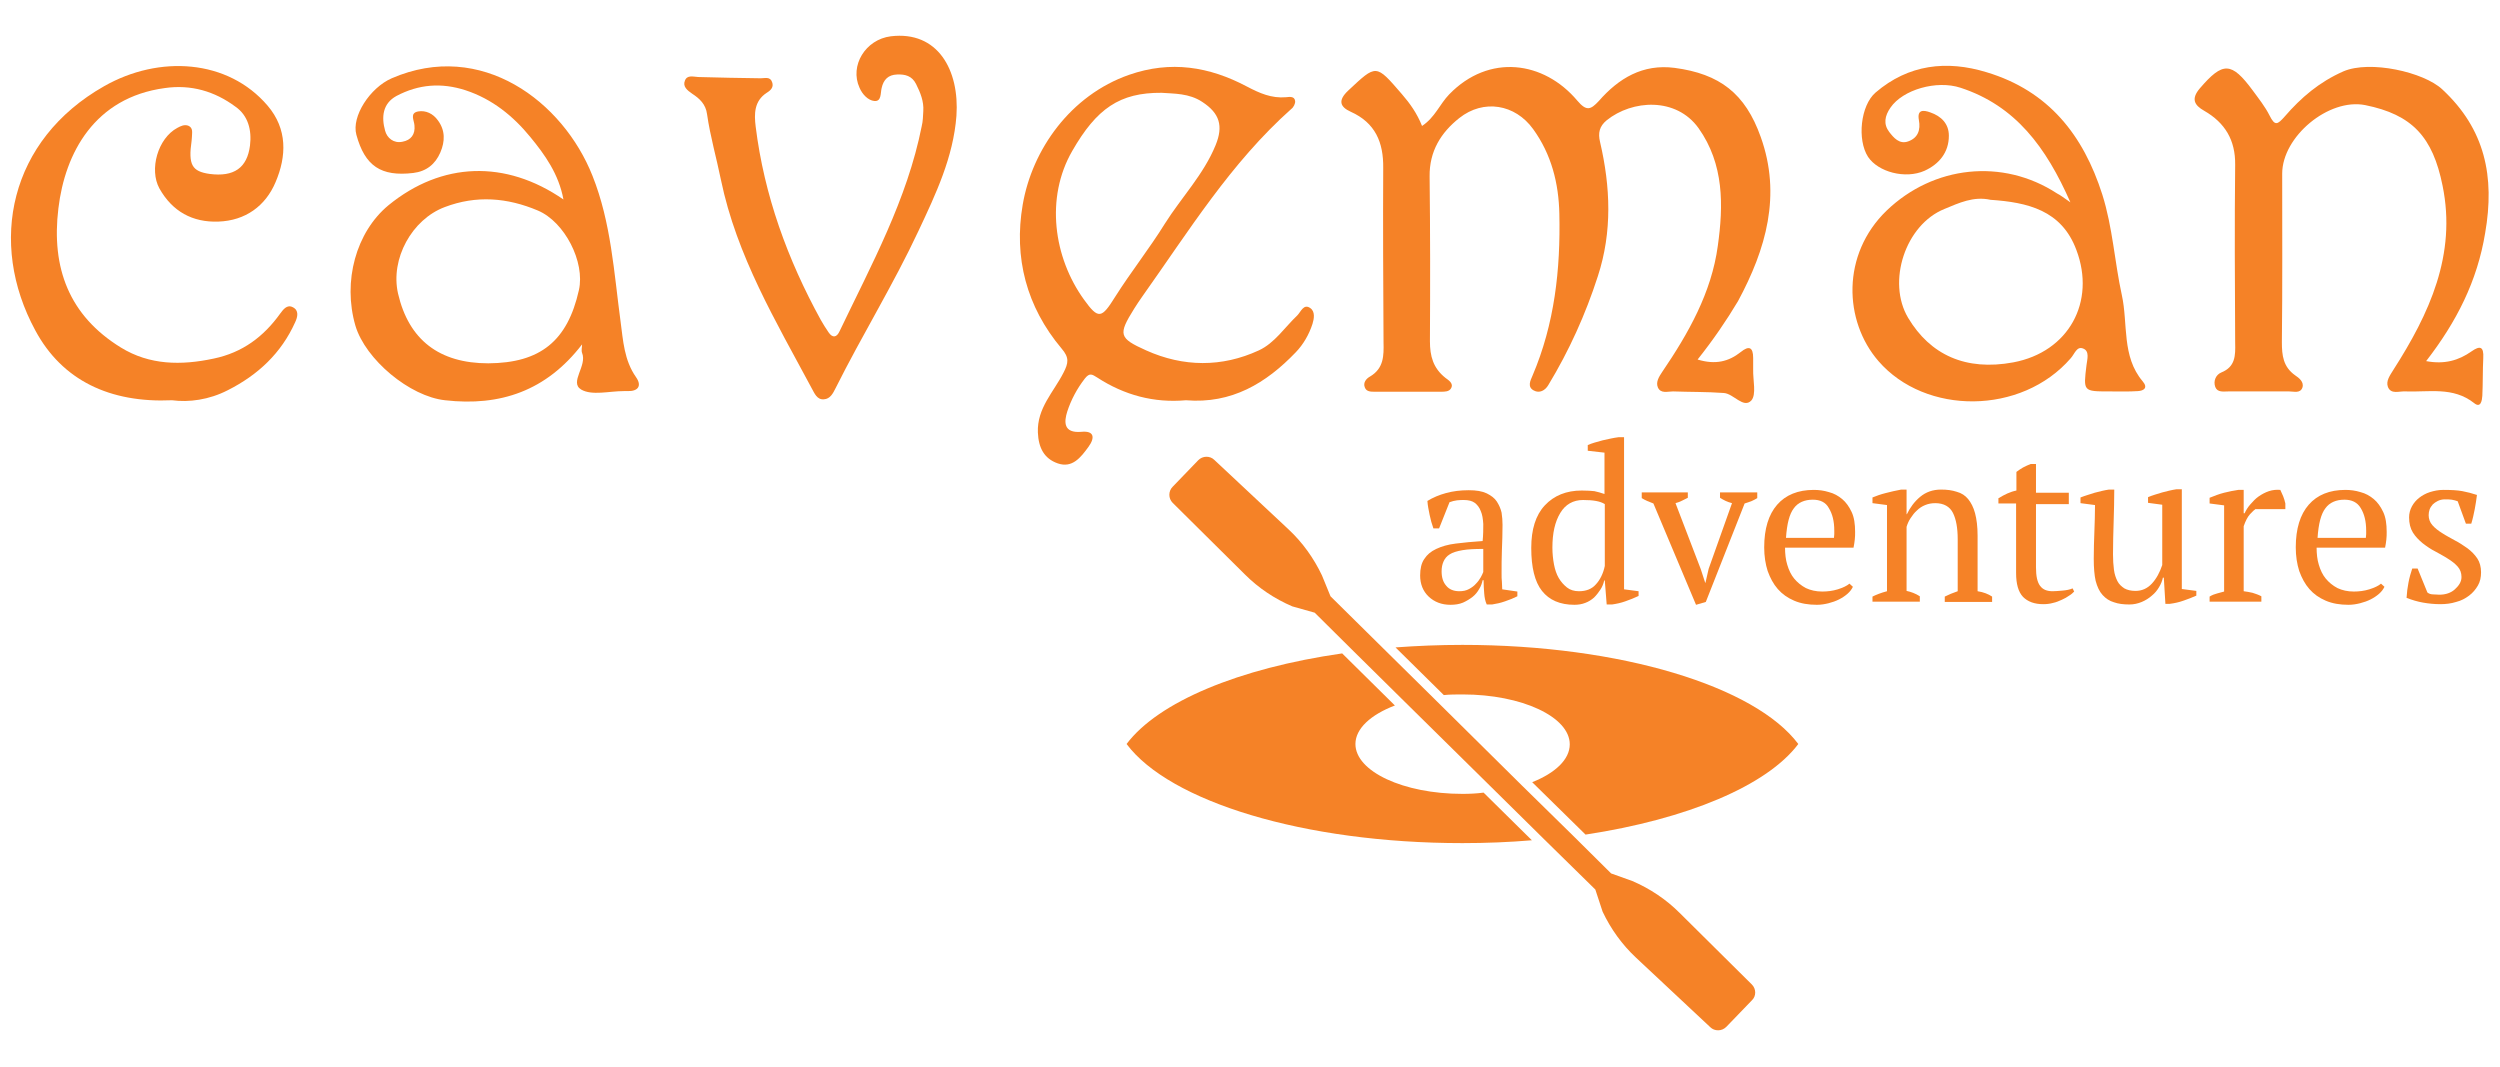 <?xml version="1.0" encoding="utf-8"?>
<!-- Generator: Adobe Illustrator 27.6.1, SVG Export Plug-In . SVG Version: 6.00 Build 0)  -->
<svg version="1.1" id="Layer_1" xmlns="http://www.w3.org/2000/svg" xmlns:xlink="http://www.w3.org/1999/xlink" x="0px" y="0px"
	 viewBox="0 0 792 337.9" style="enable-background:new 0 0 792 337.9;" xml:space="preserve">
<style type="text/css">
	.st0{fill:#F58227;}
</style>
<g>
	<path class="st0" d="M537.8,113.9c5.6,1.7,9.8,0.7,13.7-2.4c2.6-2.1,3.9-1.5,3.9,1.9c0,1.2,0,2.4,0,3.6c-0.1,3.4,1.1,8-0.6,9.9
		c-2.5,2.6-5.6-2.2-8.7-2.4c-5.4-0.4-10.8-0.3-16.1-0.5c-1.7,0-3.9,0.8-4.8-1.3c-0.7-1.7,0.4-3.4,1.4-4.9
		c8.3-12.2,15.6-25.1,17.6-39.9c1.8-12.8,2-25.9-6.1-37.3c-7.1-9.9-21-9-29.1-2.5c-2.3,1.9-2.8,4-2.1,6.9
		c3.3,14.2,3.9,28.4-0.7,42.5c-3.9,12.1-9.1,23.6-15.7,34.5c-1,1.7-2.8,2.7-4.6,1.7c-2.1-1.1-1.1-3.1-0.4-4.7
		c7-16.4,8.9-33.7,8.5-51.3c-0.2-9.6-2.5-18.8-8.3-26.8c-5.7-7.9-15.7-9.6-23.4-3.5c-5.8,4.6-9.5,10.5-9.4,18.5
		c0.2,17.4,0.2,34.8,0.1,52.2c0,4.7,1,8.5,4.9,11.6c0.9,0.7,2.7,1.7,1.8,3.3c-0.6,1.1-2,1.1-3.2,1.1c-7,0-14,0-21,0
		c-1.2,0-2.6,0-3.1-1.3c-0.7-1.6,0.5-2.9,1.6-3.5c4.4-2.6,4.4-6.6,4.3-10.9c-0.1-18.4-0.2-36.8-0.1-55.2c0.1-8.1-2.5-14.3-10.3-17.8
		c-3.3-1.5-4.2-3.5-0.8-6.7c9-8.4,8.7-8.5,17,1.1c2.6,3,4.8,6.1,6.4,10.1c4.1-2.7,5.6-6.9,8.6-10c12.6-13,30-10.6,40.6,2
		c2.9,3.4,4.2,2.9,6.8,0.1c6.3-7.2,13.9-11.8,24-10.5c14.3,1.9,22.4,8.1,27.3,21.9c6.6,18.4,1.7,35.5-7.2,52
		C546.9,101.6,542.8,107.6,537.8,113.9z"/>
	<path class="st0" d="M655.9,64.1c-7.7-17.5-17.4-30.6-34.8-36.3c-7.6-2.5-18.3,0.6-22.2,6.3c-1.8,2.6-2.3,5.2-0.4,7.7
		c1.4,1.8,3.2,4,6,3c3.1-1.1,4-3.6,3.4-6.8c-0.6-3.3,1.4-3.2,3.6-2.4c3.5,1.2,5.9,3.6,5.9,7.4c0,5.3-3.1,9-7.7,11.1
		c-6.1,2.7-14.7,0.4-17.9-4.4c-3.5-5.4-2.4-16.3,2.4-20.4c10.4-8.9,22.5-10.3,35.2-6.4C649,28.8,660,42.8,666,61.6
		c3.3,10.4,3.9,21.4,6.2,31.9c2,9.1-0.1,19.4,6.6,27.3c1.8,2.1,0.3,3-1.5,3.1c-3,0.2-6,0.1-9,0.1c-8.4,0-8.3,0-7.3-8.3
		c0.2-1.8,1.1-4.5-1.1-5.3c-2-0.8-2.7,1.8-3.9,3.1c-15.6,18-46,18.1-60.9,0.9c-11-12.7-11.8-33.8,2.6-47.7
		c14.8-14.2,36.7-16.7,54-5.4C652.7,61.8,653.6,62.5,655.9,64.1z M630.6,63.3c-5.4-1.2-10,1-14.6,2.9c-12.4,5-18.3,23.1-11.5,34.5
		c7,11.7,18.2,16.9,33.3,14.1c17.6-3.3,26.2-19.2,20-35.6C653.1,66.5,642.2,64.1,630.6,63.3z"/>
	<path class="st0" d="M184.4,109.1c-11.3,14.7-25.9,19.7-43.4,17.7c-11.2-1.2-25.2-12.9-28.4-23.6c-4.1-14.1,0.2-29.7,10.5-38.2
		c16.8-13.7,37-14.5,55.4-1.8C177,55.1,172.6,49,168,43.4c-5.4-6.6-12-12-20.5-14.8c-7.7-2.5-14.9-1.9-21.9,1.8
		c-4.4,2.4-4.8,6.7-3.6,11c0.6,2.3,2.7,4.1,5.5,3.5c2.7-0.5,4.1-2.3,3.8-5.2c-0.1-1.6-1.6-3.9,1.2-4.4c2.4-0.4,4.7,0.7,6.2,2.8
		c2.4,3.2,2.3,6.7,0.8,10.2c-1.6,3.7-4.4,6-8.6,6.5c-10.2,1.2-15.3-2.2-18-12.1c-1.6-5.8,4.3-14.9,11.2-17.9
		c28.4-12.3,54.3,7.4,63.6,30.9c5.9,14.8,6.8,30.6,8.9,46.2c0.8,5.9,1.1,12.2,4.9,17.6c1.9,2.7,0.7,4.5-2.7,4.4c-0.4,0-0.8,0-1.2,0
		c-4.6,0-10.1,1.5-13.5-0.5c-3.8-2.3,2-7.5,0.3-11.6C184.1,111,184.4,110,184.4,109.1z M154.7,115.1c16.5-0.1,25.1-7.1,28.7-23.2
		c2-8.9-4.5-21.6-13-25.2c-9.7-4.1-19.5-4.9-29.5-1.1C130.5,69.5,123.6,82,126.1,93C129.5,107.7,139.2,115.1,154.7,115.1z"/>
	<path class="st0" d="M768.6,114.4c5.8,1.1,10.3-0.2,14.4-3.1c2.7-1.9,3.9-1.5,3.7,2.1c-0.2,4-0.1,8-0.3,12c-0.1,1.5-0.5,4-2.6,2.3
		c-6.7-5.3-14.4-3.4-21.9-3.7c-1.9-0.1-4.4,1-5.4-1.4c-0.7-1.9,0.6-3.6,1.7-5.4c11.4-17.8,20.1-36.5,15.6-58.4
		c-3.1-15.4-9.6-22.5-24.5-25.5c-11.6-2.3-26.3,10-26.3,21.7c0,17.8,0.1,35.6-0.1,53.4c0,4.2,0.4,7.8,4.2,10.5
		c1.2,0.8,2.9,2.1,2.3,3.9c-0.7,1.9-2.7,1.2-4.2,1.2c-6.4,0-12.8,0-19.2,0c-1.6,0-3.5,0.4-4.2-1.4c-0.7-1.9,0.2-3.9,1.9-4.6
		c4.5-1.8,4.5-5.4,4.4-9.4c-0.1-18.8-0.2-37.6,0-56.4c0.1-7.8-3.2-13.3-9.8-17.1c-3.2-1.8-4.2-3.8-1.4-7.1c7.3-8.5,10-8.5,16.8,0.7
		c1.9,2.6,3.9,5.1,5.3,7.9c1.7,3.4,2.5,2.9,4.8,0.3c5.2-6,10.9-10.9,18.6-14.3c8.4-3.6,25.4,0.2,31.3,5.7
		c13.6,12.6,16.7,27.7,13.6,45.5C784.8,89.1,778.2,102,768.6,114.4z"/>
	<path class="st0" d="M375.7,126.8c-10.1,0.9-19.5-1.6-28.1-7.2c-1.6-1-2.4-1.6-3.9,0.3c-2.5,3.2-4.4,6.8-5.6,10.5
		c-1,3.2-1.3,6.9,4.5,6.4c4-0.4,4.4,1.8,2.2,4.8c-2.4,3.3-5.1,6.8-9.7,5.2c-4.3-1.5-6.1-4.9-6.3-9.8c-0.3-7.7,5-12.8,8.1-18.9
		c1.6-3.1,1.9-4.8-0.6-7.7c-11.1-13.2-15.2-28.8-12.3-45.6c3-17.4,15.1-34.6,33.7-41.1c13.2-4.6,25.4-2.6,37.3,3.7
		c4,2.1,7.8,3.8,12.4,3.4c1.1-0.1,2.7-0.4,2.9,1.2c0.1,0.8-0.5,2-1.2,2.5c-19.2,17.1-32.5,38.7-47.2,59.4c-0.9,1.3-1.8,2.6-2.6,3.9
		c-5.1,8.2-4.9,9.3,3.8,13.2c11.8,5.3,24,5.4,35.7,0c5-2.3,8.2-7.3,12.2-11.1c1.1-1.1,2-3.8,4.1-2.3c1.6,1.1,1.2,3.4,0.7,5
		c-1.1,3.4-2.9,6.5-5.3,9C401.1,121.4,390.2,128,375.7,126.8z M368,29.4c-13.3-0.1-20.6,5-28.3,18.4c-8.6,14.9-5.9,33.8,3.7,47.1
		c4.6,6.4,5.6,6,9.9-0.9c5-7.9,10.8-15.2,15.7-23.1c5.3-8.4,12.3-15.6,16.1-24.9c2.5-6.1,1.3-10.1-4.2-13.7
		C376.7,29.5,371.9,29.7,368,29.4z"/>
	<path class="st0" d="M54.5,126.8c-19.7,0.9-34.8-6.3-43.3-22.1C-3.9,76.9,3,44.3,33,27.3c17.4-9.9,39.2-8.6,51.8,6.2
		c6.3,7.4,6,16,2.5,24.2c-3.2,7.6-9.6,12.2-18.1,12.5c-8.2,0.3-14.6-3.2-18.7-10.5c-3.3-6-0.5-15.9,5.7-19.2
		c1.1-0.6,2.2-1.1,3.4-0.7c1.7,0.7,1.2,2.3,1.2,3.6c0,0.4-0.1,0.8-0.1,1.2c-1.1,7.6,0.1,9.7,5.7,10.5c7.7,1,11.9-1.9,12.8-9
		c0.6-4.9-0.6-9.5-4.6-12.3c-6.6-4.9-14.1-7.1-22.4-5.9C30,30.9,20.6,48.4,18.5,66c-2.3,18.9,3.4,34,19.8,44.1
		c9.1,5.6,19.1,5.7,29.4,3.5c9.1-1.9,15.8-6.9,21.1-14.3c0.9-1.2,2.1-2.9,3.9-2c2.1,1,1.6,3.1,0.8,4.8c-4.4,9.8-11.8,16.7-21.3,21.5
		C66.2,126.7,59.8,127.5,54.5,126.8z"/>
	<path class="st0" d="M292.5,35.2c0.2-3.1-0.9-5.8-2.3-8.6c-1.3-2.6-3.5-3.1-6-3c-2.8,0.1-4.3,1.6-4.9,4.3c-0.4,1.6,0,4.3-2.3,4.1
		c-2-0.2-3.8-2.1-4.7-4.2c-3.2-7,1.9-15.3,9.9-16.3C297.1,9.7,304,22.2,303,36.7c-1,13.1-6.5,24.7-12,36.4
		c-8,17.1-17.9,33.1-26.3,49.9c-0.8,1.6-1.7,3.4-3.7,3.5c-2.2,0.2-3-2-3.8-3.4c-11.4-21.3-23.8-42-28.8-66.1
		c-1.4-6.9-3.4-13.8-4.4-20.8c-0.4-3.2-2.4-5-4.7-6.5c-1.6-1.1-3.1-2.3-2.3-4.2c0.7-1.8,2.6-1.2,4.2-1.1c6.6,0.2,13.2,0.3,19.8,0.4
		c1.3,0,3-0.6,3.6,1.2c0.6,1.6-0.4,2.6-1.7,3.4c-4,2.6-4,6.7-3.5,10.7c2.7,21.8,10.1,42.1,20.6,61.2c0.8,1.4,1.6,2.7,2.5,4
		c1.3,1.9,2.6,1.6,3.5-0.4c10.1-21.1,21.4-41.7,26-64.9C292.4,38.4,292.4,36.8,292.5,35.2z"/>
	<g>
		<path class="st0" d="M475.7,181.7c0,1,0,1.9,0.1,2.6c0,0.7,0.1,1.5,0.1,2.4l4.8,0.7v1.5c-1.2,0.6-2.4,1.1-3.9,1.6
			c-1.4,0.5-2.8,0.8-4.1,1H471c-0.5-1.1-0.7-2.2-0.8-3.5c-0.1-1.3-0.2-2.7-0.2-4.2h-0.3c-0.2,0.9-0.5,1.9-1.1,2.8
			c-0.5,0.9-1.2,1.8-2.1,2.5c-0.9,0.7-1.9,1.3-3,1.8c-1.2,0.5-2.5,0.7-4,0.7c-2.8,0-5.1-0.9-6.9-2.6c-1.8-1.7-2.7-4-2.7-6.7
			c0-2.1,0.4-3.9,1.3-5.2c0.9-1.4,2.1-2.4,3.8-3.2c1.7-0.8,3.7-1.4,6.2-1.7c2.5-0.3,5.3-0.6,8.5-0.8c0.2-2,0.2-3.8,0.2-5.4
			c-0.1-1.6-0.3-3-0.8-4.1c-0.4-1.1-1.1-2-1.9-2.6s-2-0.9-3.4-0.9c-0.6,0-1.4,0-2.2,0.1c-0.8,0.1-1.6,0.3-2.4,0.6l-3.3,8.3h-1.8
			c-0.5-1.4-0.9-2.8-1.2-4.3c-0.3-1.5-0.6-2.9-0.7-4.4c1.8-1.1,3.7-1.9,5.9-2.5c2.2-0.6,4.5-0.9,7.2-0.9c2.4,0,4.2,0.3,5.7,1
			c1.4,0.7,2.5,1.5,3.2,2.6c0.7,1.1,1.2,2.2,1.5,3.5c0.2,1.3,0.3,2.6,0.3,3.9c0,2.8-0.1,5.5-0.2,8
			C475.7,176.8,475.7,179.3,475.7,181.7z M462.3,187.3c1.2,0,2.2-0.2,3.1-0.7s1.6-1,2.2-1.7c0.6-0.6,1.1-1.3,1.5-2
			c0.4-0.7,0.6-1.2,0.8-1.7v-7.3c-2.7,0-4.9,0.1-6.6,0.4c-1.7,0.3-3.1,0.7-4,1.3c-1,0.6-1.6,1.4-2,2.3c-0.4,0.9-0.6,1.9-0.6,3.1
			c0,2,0.5,3.5,1.5,4.6C459.1,186.7,460.5,187.3,462.3,187.3z"/>
		<path class="st0" d="M508.2,183.9c-0.2,1-0.6,2-1.2,2.9s-1.2,1.7-2,2.5c-0.8,0.7-1.7,1.3-2.8,1.7c-1,0.4-2.2,0.6-3.4,0.6
			c-4.6,0-8-1.5-10.3-4.4c-2.3-2.9-3.4-7.5-3.4-13.6c0-5.9,1.4-10.4,4.3-13.5c2.9-3.1,6.8-4.7,11.7-4.7c1.7,0,3.1,0.1,4,0.2
			c1,0.2,2,0.5,3.2,0.9v-13.1l-5.3-0.6V141c1.3-0.6,2.9-1,4.7-1.5c1.8-0.4,3.5-0.8,5.1-1h1.7v48.2l4.6,0.6v1.5
			c-1.3,0.6-2.7,1.2-4.2,1.7c-1.4,0.5-2.8,0.8-4.2,1h-1.7l-0.6-7.6H508.2z M500.2,187.3c2.3,0,4.1-0.7,5.4-2.2
			c1.3-1.4,2.3-3.4,2.8-5.8v-19.6c-0.8-0.5-1.7-0.8-2.8-1c-1.1-0.2-2.4-0.3-4.1-0.3c-3.1,0-5.6,1.4-7.2,4.1c-1.7,2.8-2.5,6.4-2.5,11
			c0,1.9,0.2,3.7,0.5,5.3c0.3,1.6,0.8,3.1,1.5,4.3c0.7,1.2,1.6,2.2,2.6,3C497.4,186.9,498.7,187.3,500.2,187.3z"/>
		<path class="st0" d="M537.3,191.6l-13.5-32.1c-1.3-0.5-2.6-1-3.7-1.7V156h14.6v1.7c-0.6,0.3-1.2,0.6-1.8,0.9
			c-0.6,0.3-1.3,0.6-2.1,0.8l8,20.9l1.4,4.3h0.1l1-4.4l7.4-20.8c-0.7-0.2-1.4-0.4-2-0.7c-0.6-0.3-1.2-0.6-1.8-1V156h11.8v1.8
			c-0.5,0.3-1,0.6-1.7,0.9c-0.7,0.3-1.4,0.5-2.3,0.8l-12.3,31.2L537.3,191.6z"/>
		<path class="st0" d="M587,185.9c-0.4,0.8-0.9,1.5-1.7,2.2c-0.8,0.7-1.7,1.3-2.7,1.8c-1,0.5-2.1,0.9-3.3,1.2
			c-1.2,0.3-2.4,0.5-3.7,0.5c-2.7,0-5.1-0.4-7.2-1.3s-3.8-2.1-5.2-3.7s-2.4-3.5-3.2-5.7c-0.7-2.2-1.1-4.7-1.1-7.5
			c0-5.9,1.4-10.4,4.1-13.5c2.7-3.1,6.6-4.7,11.6-4.7c1.6,0,3.2,0.2,4.8,0.7c1.6,0.4,3,1.2,4.2,2.2c1.2,1,2.2,2.4,3,4.1
			s1.1,3.8,1.1,6.3c0,0.8,0,1.6-0.1,2.4s-0.2,1.7-0.4,2.6h-21.7c0,1.9,0.2,3.8,0.7,5.4c0.5,1.7,1.2,3.2,2.2,4.4c1,1.2,2.2,2.2,3.7,3
			c1.5,0.7,3.2,1.1,5.2,1.1c1.6,0,3.3-0.2,4.9-0.7s2.9-1.1,3.7-1.8L587,185.9z M574.3,158.3c-2.6,0-4.7,0.9-6,2.7
			c-1.4,1.8-2.2,4.9-2.5,9.4H581c0-0.4,0.1-0.8,0.1-1.2c0-0.4,0-0.8,0-1.1c0-3-0.6-5.3-1.7-7.1C578.4,159.1,576.6,158.3,574.3,158.3
			z"/>
		<path class="st0" d="M631,190.7h-14.9V189c1.2-0.6,2.6-1.2,4.1-1.7v-16.5c0-3.5-0.5-6.3-1.5-8.3c-1-2-2.9-3.1-5.6-3.1
			c-1.2,0-2.2,0.2-3.2,0.6c-1,0.4-1.9,1-2.6,1.7c-0.8,0.7-1.4,1.5-2,2.4c-0.6,0.9-1,1.8-1.3,2.8v20.3c1.4,0.3,2.8,0.8,4.2,1.7v1.7
			h-15V189c1.2-0.6,2.7-1.2,4.6-1.7v-27.3l-4.6-0.6v-1.8c1.2-0.5,2.6-1,4.2-1.4c1.6-0.4,3.2-0.8,4.9-1.1h1.7v7.8h0.1
			c1-2.1,2.4-4,4.2-5.5c1.8-1.5,4-2.3,6.6-2.3c1.9,0,3.5,0.2,5,0.7c1.5,0.4,2.7,1.2,3.6,2.3s1.7,2.6,2.2,4.5
			c0.5,1.9,0.8,4.2,0.8,7.1v17.6c1.9,0.3,3.4,0.9,4.6,1.7V190.7z"/>
		<path class="st0" d="M633.2,157.8c1.8-1.1,3.6-2,5.6-2.4v-5.9c0.6-0.5,1.3-0.9,2.1-1.4c0.8-0.4,1.6-0.8,2.4-1.1h1.7v9.1h10.4v3.6
			H645v20c0,2.8,0.4,4.7,1.3,5.9c0.9,1.2,2.2,1.7,4,1.7c0.8,0,1.9-0.1,3.1-0.2c1.2-0.1,2.3-0.3,3.2-0.7l0.5,1
			c-0.4,0.4-0.9,0.9-1.6,1.3c-0.7,0.5-1.4,0.9-2.3,1.3c-0.9,0.4-1.8,0.8-2.8,1c-1,0.3-2.1,0.4-3.1,0.4c-2.8,0-4.9-0.8-6.4-2.3
			c-1.5-1.6-2.2-4.1-2.2-7.6v-22h-5.6V157.8z"/>
		<path class="st0" d="M663.3,177c0-2.9,0.1-5.8,0.2-8.6c0.1-2.8,0.2-5.6,0.2-8.4l-4.6-0.6v-1.8c1.5-0.6,3-1,4.5-1.5
			c1.5-0.4,3.1-0.8,4.5-1h1.7c0,3.5-0.1,6.9-0.2,10.3c-0.1,3.4-0.2,6.8-0.2,10.2c0,1.8,0.1,3.4,0.3,4.9s0.6,2.6,1.1,3.6
			c0.5,1,1.3,1.7,2.2,2.3c0.9,0.5,2.1,0.8,3.5,0.8c2.1,0,3.8-0.8,5.2-2.3c1.4-1.5,2.5-3.5,3.3-5.9v-19.1l-4.5-0.6v-1.8
			c1.4-0.6,2.9-1,4.5-1.5c1.5-0.4,3.1-0.8,4.5-1h1.7v31.6l4.6,0.6v1.5c-1.3,0.6-2.7,1.1-4.1,1.6c-1.4,0.5-2.8,0.8-4.3,1H686
			l-0.5-8.3h-0.3c-0.2,1-0.6,2-1.2,3c-0.6,1-1.3,1.9-2.3,2.7c-0.9,0.8-2,1.5-3.2,2c-1.2,0.5-2.5,0.8-3.9,0.8c-1.9,0-3.5-0.2-4.9-0.7
			c-1.4-0.4-2.6-1.2-3.6-2.3c-1-1.1-1.7-2.6-2.2-4.5C663.5,182.2,663.3,179.9,663.3,177z"/>
		<path class="st0" d="M714.7,161.2c-0.5,0.3-1.1,0.8-1.9,1.7s-1.4,2.1-2,3.8v20.6c0.9,0.1,1.9,0.3,2.8,0.5c0.9,0.3,1.9,0.6,2.8,1.1
			v1.7h-16.4V189c0.8-0.5,1.6-0.8,2.4-1c0.7-0.2,1.5-0.4,2.2-0.6v-27.3l-4.6-0.6v-1.8c1.5-0.6,3-1.2,4.6-1.6
			c1.6-0.4,3.1-0.7,4.5-0.9h1.7v7.4h0.3c0.4-0.9,1-1.9,1.8-2.8c0.8-0.9,1.6-1.8,2.6-2.5s2.1-1.3,3.3-1.7c1.2-0.4,2.4-0.5,3.6-0.4
			c0.3,0.6,0.6,1.3,0.9,2c0.3,0.7,0.5,1.5,0.7,2.3v1.8H714.7z"/>
		<path class="st0" d="M755.4,185.9c-0.4,0.8-0.9,1.5-1.7,2.2c-0.8,0.7-1.7,1.3-2.7,1.8c-1,0.5-2.1,0.9-3.3,1.2
			c-1.2,0.3-2.4,0.5-3.7,0.5c-2.7,0-5.1-0.4-7.2-1.3s-3.8-2.1-5.2-3.7s-2.4-3.5-3.2-5.7c-0.7-2.2-1.1-4.7-1.1-7.5
			c0-5.9,1.4-10.4,4.1-13.5c2.7-3.1,6.6-4.7,11.6-4.7c1.6,0,3.2,0.2,4.8,0.7c1.6,0.4,3,1.2,4.2,2.2c1.2,1,2.2,2.4,3,4.1
			s1.1,3.8,1.1,6.3c0,0.8,0,1.6-0.1,2.4s-0.2,1.7-0.4,2.6h-21.7c0,1.9,0.2,3.8,0.7,5.4c0.5,1.7,1.2,3.2,2.2,4.4c1,1.2,2.2,2.2,3.7,3
			c1.5,0.7,3.2,1.1,5.2,1.1c1.6,0,3.3-0.2,4.9-0.7s2.9-1.1,3.7-1.8L755.4,185.9z M742.7,158.3c-2.6,0-4.7,0.9-6,2.7
			c-1.4,1.8-2.2,4.9-2.5,9.4h15.3c0-0.4,0.1-0.8,0.1-1.2c0-0.4,0-0.8,0-1.1c0-3-0.6-5.3-1.7-7.1C746.8,159.1,745,158.3,742.7,158.3z
			"/>
		<path class="st0" d="M779.8,182.8c0-1.3-0.4-2.4-1.2-3.3s-1.8-1.7-3.1-2.5c-1.2-0.8-2.6-1.5-4-2.3c-1.4-0.7-2.7-1.6-4-2.6
			c-1.2-1-2.3-2.1-3.1-3.4c-0.8-1.3-1.2-2.9-1.2-4.8c0-1.2,0.3-2.4,0.9-3.5c0.6-1.1,1.4-2,2.3-2.7s2.1-1.4,3.4-1.8
			c1.3-0.4,2.7-0.7,4.2-0.7c2.5,0,4.5,0.1,6.1,0.4c1.6,0.3,3.1,0.7,4.6,1.2c-0.2,1.5-0.4,3-0.7,4.5c-0.3,1.5-0.6,3-1.1,4.6h-1.7
			l-2.6-7.1c-0.6-0.2-1.2-0.4-1.9-0.5c-0.7-0.1-1.4-0.1-2.2-0.1c-0.8,0-1.6,0.2-2.2,0.5c-0.6,0.3-1.2,0.7-1.6,1.1
			c-0.4,0.5-0.8,1-1,1.6c-0.2,0.6-0.3,1.2-0.3,1.8c0,1.2,0.4,2.3,1.2,3.2c0.8,0.9,1.8,1.7,3.1,2.5c1.2,0.8,2.6,1.5,4,2.3
			c1.4,0.7,2.7,1.6,4,2.5c1.2,0.9,2.3,2,3.1,3.2c0.8,1.2,1.2,2.7,1.2,4.4c0,1.6-0.3,3-1,4.2c-0.7,1.2-1.6,2.3-2.8,3.2
			c-1.2,0.9-2.5,1.6-4.1,2c-1.6,0.5-3.2,0.7-5,0.7c-2,0-3.8-0.2-5.5-0.5c-1.7-0.3-3.4-0.8-5.2-1.5c0.1-1.7,0.3-3.3,0.6-4.8
			c0.3-1.6,0.7-3,1.2-4.5h1.7l3.1,7.6c0.5,0.4,1.1,0.6,1.8,0.6c0.7,0,1.4,0.1,2,0.1c2,0,3.7-0.6,4.9-1.7S779.8,184.4,779.8,182.8z"
			/>
	</g>
	<g>
		<path class="st0" d="M463.3,251.5c-18.7,0-33.9-7.1-33.9-15.8c0-4.9,4.9-9.3,12.5-12.2l-16.7-16.5c-32.8,4.7-58.3,15.4-68.3,28.7
			c13.6,18.2,56.1,31.4,106.4,31.4c7.5,0,14.9-0.3,22-0.9l-15.3-15.1C467.8,251.4,465.5,251.5,463.3,251.5z"/>
		<path class="st0" d="M569.7,235.7c-13.6-18.2-56.1-31.4-106.4-31.4c-7.3,0-14.4,0.3-21.2,0.8l15.3,15.1c1.9-0.2,3.9-0.2,6-0.2
			c18.7,0,33.9,7.1,33.9,15.8c0,4.8-4.6,9.1-11.9,12l16.9,16.6C534.5,259.5,559.8,248.9,569.7,235.7z"/>
		<path class="st0" d="M555,311.9l-22.9-22.7c-4.3-4.3-9.4-7.7-15-10.1l-6.7-2.4l-12-11.9l-16.3-16l-28.6-28.3l-15.4-15.2
			l-16.6-16.4l-2.7-6.6c-2.6-5.5-6.2-10.5-10.6-14.6l-23.5-22c-0.7-0.7-1.6-1-2.5-1c-1,0-1.9,0.4-2.6,1.1l-8.1,8.4
			c-1.4,1.4-1.4,3.7,0,5.1l22.9,22.7c4.3,4.3,9.4,7.7,15,10.1l7.1,2l12.3,12.2l16.2,16l28.7,28.3l15.4,15.2l16.3,16l2.3,7
			c2.6,5.5,6.2,10.5,10.6,14.6l23.5,22c0.7,0.7,1.6,1,2.5,1c1,0,1.9-0.4,2.6-1.1l8.1-8.4C556.4,315.6,556.4,313.3,555,311.9z"/>
	</g>
</g>
</svg>
